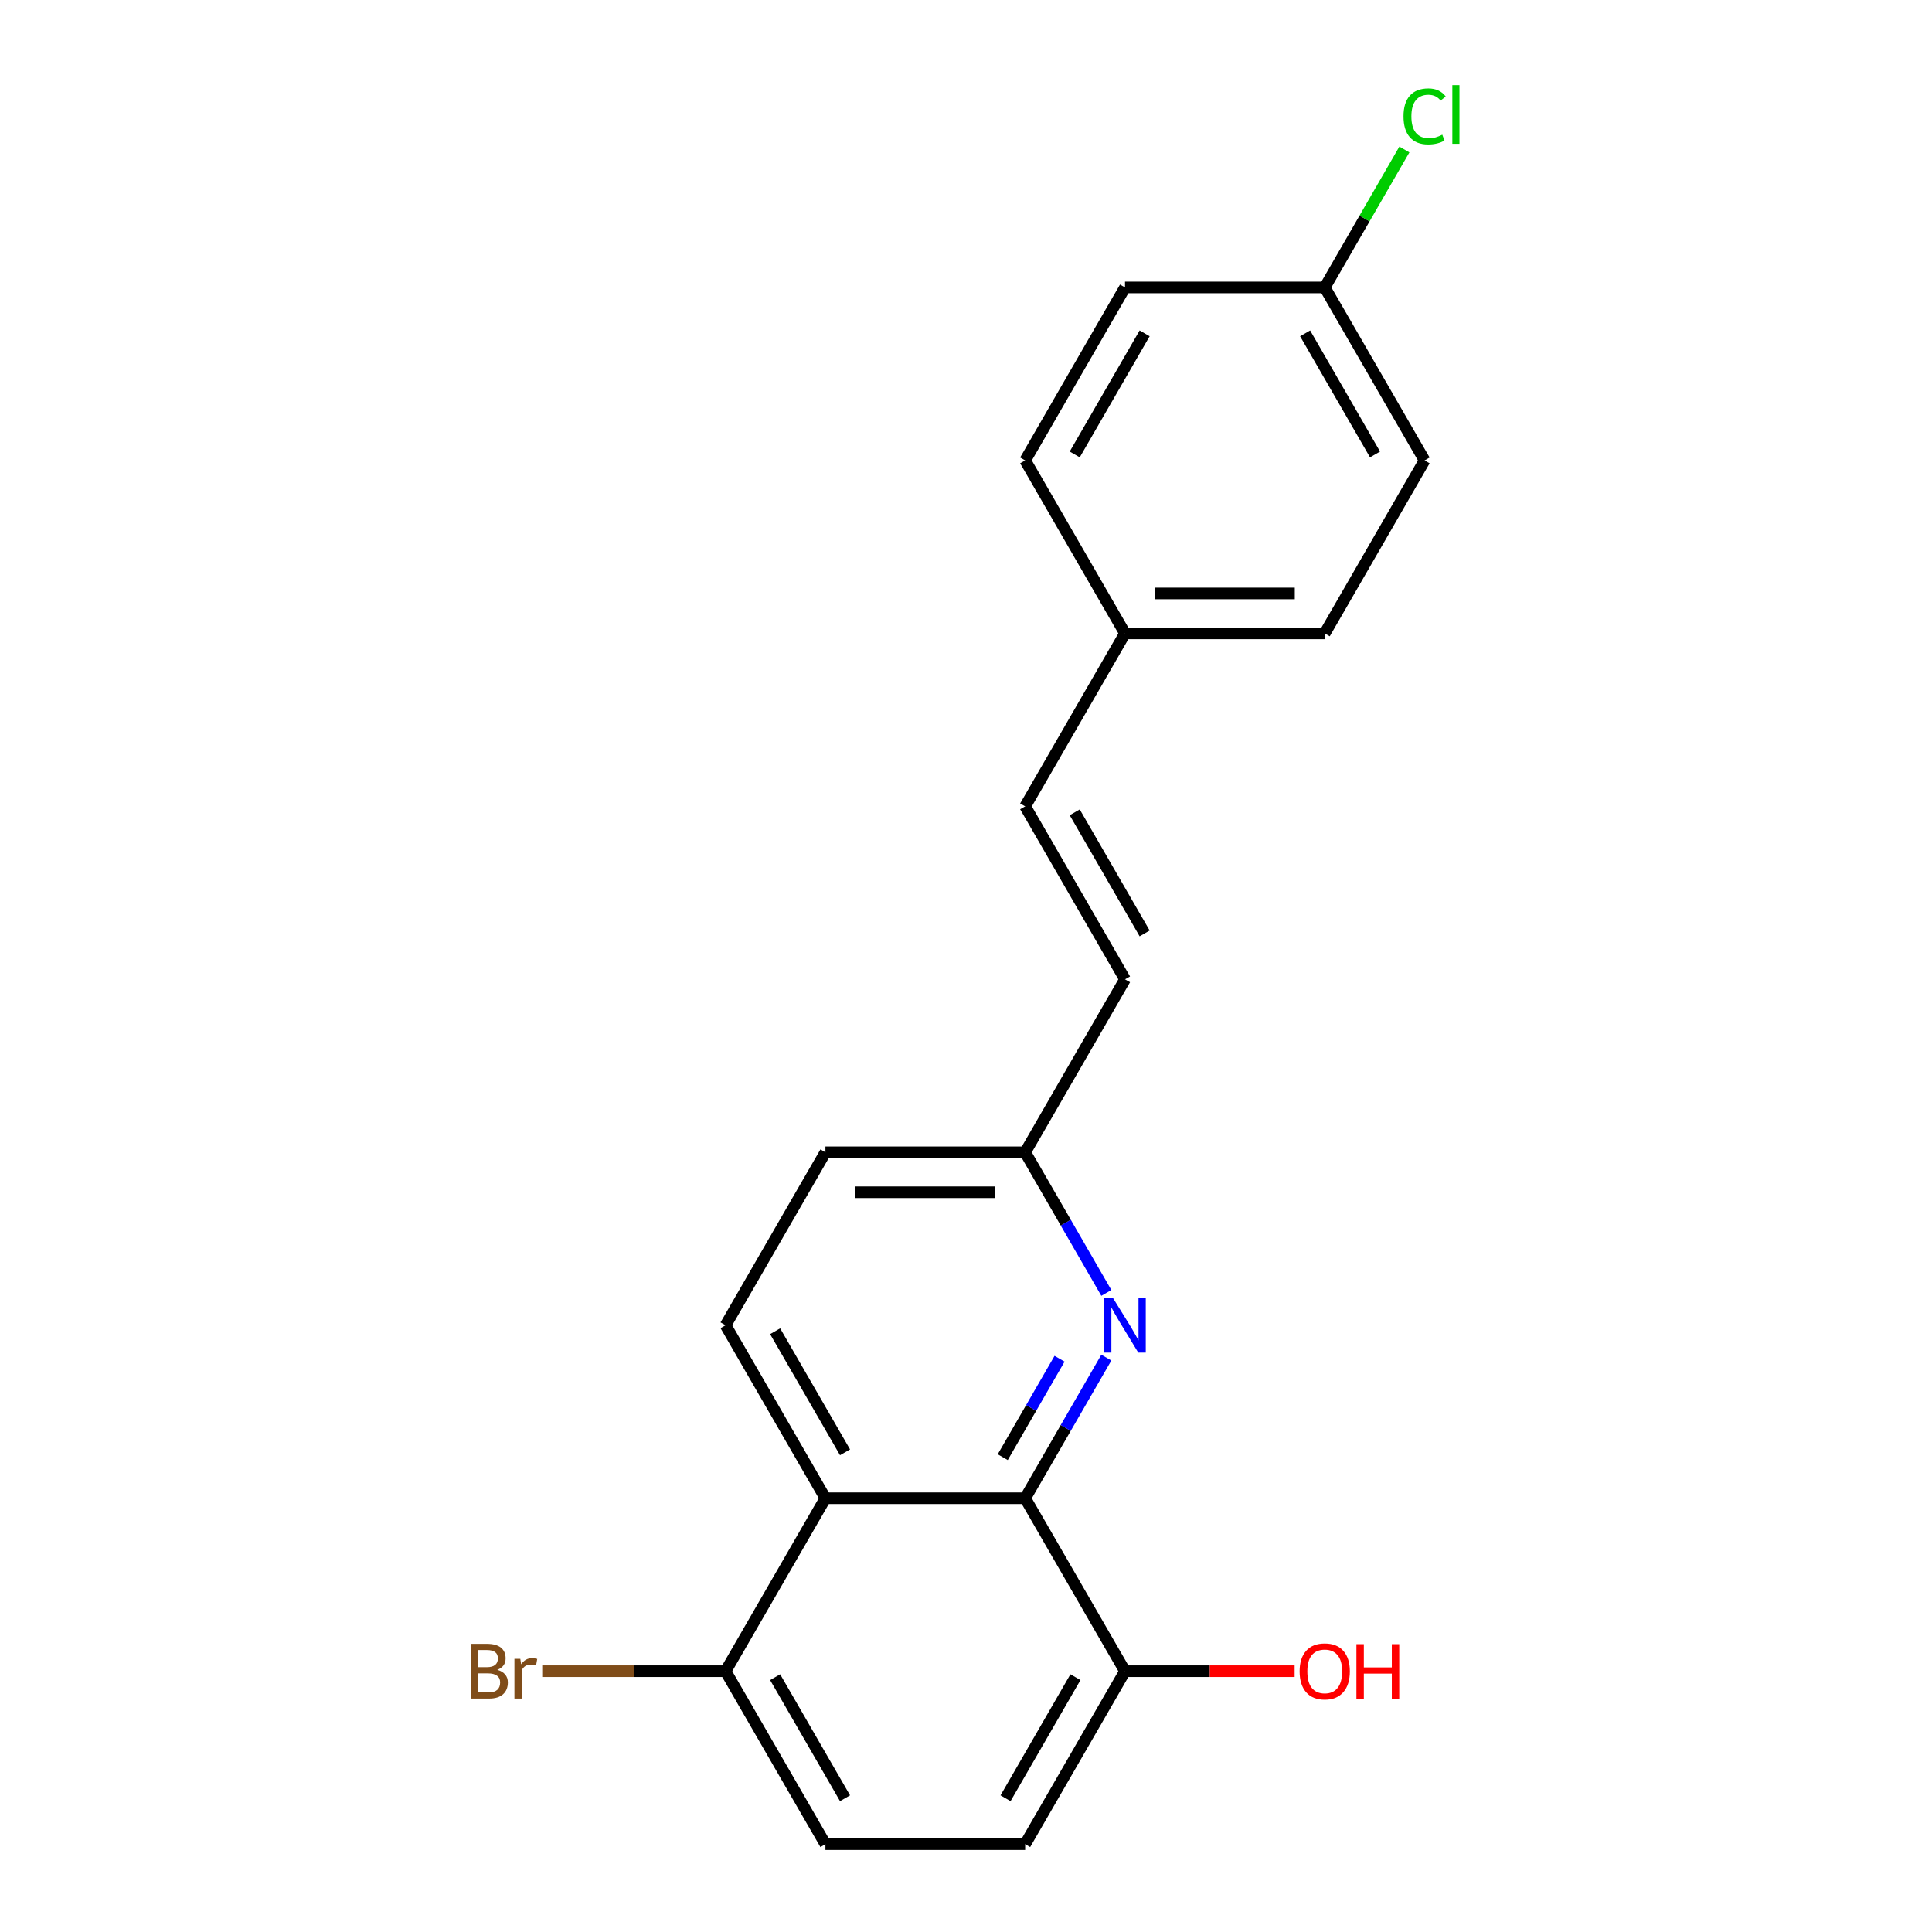 <?xml version='1.0' encoding='iso-8859-1'?>
<svg version='1.1' baseProfile='full'
              xmlns='http://www.w3.org/2000/svg'
                      xmlns:rdkit='http://www.rdkit.org/xml'
                      xmlns:xlink='http://www.w3.org/1999/xlink'
                  xml:space='preserve'
width='1000px' height='1000px' viewBox='0 0 1000 1000'>
<!-- END OF HEADER -->
<rect style='opacity:1.0;fill:#FFFFFF;stroke:none' width='1000' height='1000' x='0' y='0'> </rect>
<path class='bond-0' d='M 530.617,775.487 L 427.237,775.487' style='fill:none;fill-rule:evenodd;stroke:#000000;stroke-width:6px;stroke-linecap:butt;stroke-linejoin:miter;stroke-opacity:1' />
<path class='bond-1' d='M 530.617,775.487 L 551.628,739.094' style='fill:none;fill-rule:evenodd;stroke:#000000;stroke-width:6px;stroke-linecap:butt;stroke-linejoin:miter;stroke-opacity:1' />
<path class='bond-1' d='M 551.628,739.094 L 572.639,702.702' style='fill:none;fill-rule:evenodd;stroke:#0000FF;stroke-width:6px;stroke-linecap:butt;stroke-linejoin:miter;stroke-opacity:1' />
<path class='bond-1' d='M 519.014,754.231 L 533.722,728.756' style='fill:none;fill-rule:evenodd;stroke:#000000;stroke-width:6px;stroke-linecap:butt;stroke-linejoin:miter;stroke-opacity:1' />
<path class='bond-1' d='M 533.722,728.756 L 548.43,703.282' style='fill:none;fill-rule:evenodd;stroke:#0000FF;stroke-width:6px;stroke-linecap:butt;stroke-linejoin:miter;stroke-opacity:1' />
<path class='bond-4' d='M 530.617,775.487 L 582.306,865.016' style='fill:none;fill-rule:evenodd;stroke:#000000;stroke-width:6px;stroke-linecap:butt;stroke-linejoin:miter;stroke-opacity:1' />
<path class='bond-2' d='M 427.237,775.487 L 375.547,685.957' style='fill:none;fill-rule:evenodd;stroke:#000000;stroke-width:6px;stroke-linecap:butt;stroke-linejoin:miter;stroke-opacity:1' />
<path class='bond-2' d='M 437.389,751.719 L 401.206,689.049' style='fill:none;fill-rule:evenodd;stroke:#000000;stroke-width:6px;stroke-linecap:butt;stroke-linejoin:miter;stroke-opacity:1' />
<path class='bond-3' d='M 427.237,775.487 L 375.547,865.016' style='fill:none;fill-rule:evenodd;stroke:#000000;stroke-width:6px;stroke-linecap:butt;stroke-linejoin:miter;stroke-opacity:1' />
<path class='bond-7' d='M 572.639,669.213 L 551.628,632.82' style='fill:none;fill-rule:evenodd;stroke:#0000FF;stroke-width:6px;stroke-linecap:butt;stroke-linejoin:miter;stroke-opacity:1' />
<path class='bond-7' d='M 551.628,632.82 L 530.617,596.428' style='fill:none;fill-rule:evenodd;stroke:#000000;stroke-width:6px;stroke-linecap:butt;stroke-linejoin:miter;stroke-opacity:1' />
<path class='bond-21' d='M 375.547,685.957 L 427.237,596.428' style='fill:none;fill-rule:evenodd;stroke:#000000;stroke-width:6px;stroke-linecap:butt;stroke-linejoin:miter;stroke-opacity:1' />
<path class='bond-13' d='M 375.547,865.016 L 328.1,865.016' style='fill:none;fill-rule:evenodd;stroke:#000000;stroke-width:6px;stroke-linecap:butt;stroke-linejoin:miter;stroke-opacity:1' />
<path class='bond-13' d='M 328.1,865.016 L 280.652,865.016' style='fill:none;fill-rule:evenodd;stroke:#7F4C19;stroke-width:6px;stroke-linecap:butt;stroke-linejoin:miter;stroke-opacity:1' />
<path class='bond-20' d='M 375.547,865.016 L 427.237,954.545' style='fill:none;fill-rule:evenodd;stroke:#000000;stroke-width:6px;stroke-linecap:butt;stroke-linejoin:miter;stroke-opacity:1' />
<path class='bond-20' d='M 401.206,868.107 L 437.389,930.778' style='fill:none;fill-rule:evenodd;stroke:#000000;stroke-width:6px;stroke-linecap:butt;stroke-linejoin:miter;stroke-opacity:1' />
<path class='bond-9' d='M 582.306,865.016 L 530.617,954.545' style='fill:none;fill-rule:evenodd;stroke:#000000;stroke-width:6px;stroke-linecap:butt;stroke-linejoin:miter;stroke-opacity:1' />
<path class='bond-9' d='M 556.647,868.107 L 520.464,930.778' style='fill:none;fill-rule:evenodd;stroke:#000000;stroke-width:6px;stroke-linecap:butt;stroke-linejoin:miter;stroke-opacity:1' />
<path class='bond-14' d='M 582.306,865.016 L 626.204,865.016' style='fill:none;fill-rule:evenodd;stroke:#000000;stroke-width:6px;stroke-linecap:butt;stroke-linejoin:miter;stroke-opacity:1' />
<path class='bond-14' d='M 626.204,865.016 L 670.102,865.016' style='fill:none;fill-rule:evenodd;stroke:#FF0000;stroke-width:6px;stroke-linecap:butt;stroke-linejoin:miter;stroke-opacity:1' />
<path class='bond-5' d='M 582.306,506.898 L 530.617,596.428' style='fill:none;fill-rule:evenodd;stroke:#000000;stroke-width:6px;stroke-linecap:butt;stroke-linejoin:miter;stroke-opacity:1' />
<path class='bond-6' d='M 582.306,506.898 L 530.617,417.369' style='fill:none;fill-rule:evenodd;stroke:#000000;stroke-width:6px;stroke-linecap:butt;stroke-linejoin:miter;stroke-opacity:1' />
<path class='bond-6' d='M 592.459,483.131 L 556.276,420.46' style='fill:none;fill-rule:evenodd;stroke:#000000;stroke-width:6px;stroke-linecap:butt;stroke-linejoin:miter;stroke-opacity:1' />
<path class='bond-10' d='M 530.617,417.369 L 582.306,327.84' style='fill:none;fill-rule:evenodd;stroke:#000000;stroke-width:6px;stroke-linecap:butt;stroke-linejoin:miter;stroke-opacity:1' />
<path class='bond-11' d='M 530.617,596.428 L 427.237,596.428' style='fill:none;fill-rule:evenodd;stroke:#000000;stroke-width:6px;stroke-linecap:butt;stroke-linejoin:miter;stroke-opacity:1' />
<path class='bond-11' d='M 515.11,617.104 L 442.744,617.104' style='fill:none;fill-rule:evenodd;stroke:#000000;stroke-width:6px;stroke-linecap:butt;stroke-linejoin:miter;stroke-opacity:1' />
<path class='bond-8' d='M 427.237,954.545 L 530.617,954.545' style='fill:none;fill-rule:evenodd;stroke:#000000;stroke-width:6px;stroke-linecap:butt;stroke-linejoin:miter;stroke-opacity:1' />
<path class='bond-16' d='M 582.306,327.84 L 530.617,238.31' style='fill:none;fill-rule:evenodd;stroke:#000000;stroke-width:6px;stroke-linecap:butt;stroke-linejoin:miter;stroke-opacity:1' />
<path class='bond-17' d='M 582.306,327.84 L 685.686,327.84' style='fill:none;fill-rule:evenodd;stroke:#000000;stroke-width:6px;stroke-linecap:butt;stroke-linejoin:miter;stroke-opacity:1' />
<path class='bond-17' d='M 597.813,307.164 L 670.179,307.164' style='fill:none;fill-rule:evenodd;stroke:#000000;stroke-width:6px;stroke-linecap:butt;stroke-linejoin:miter;stroke-opacity:1' />
<path class='bond-12' d='M 685.686,148.781 L 737.376,238.31' style='fill:none;fill-rule:evenodd;stroke:#000000;stroke-width:6px;stroke-linecap:butt;stroke-linejoin:miter;stroke-opacity:1' />
<path class='bond-12' d='M 675.534,172.548 L 711.717,235.219' style='fill:none;fill-rule:evenodd;stroke:#000000;stroke-width:6px;stroke-linecap:butt;stroke-linejoin:miter;stroke-opacity:1' />
<path class='bond-15' d='M 685.686,148.781 L 706.299,113.078' style='fill:none;fill-rule:evenodd;stroke:#000000;stroke-width:6px;stroke-linecap:butt;stroke-linejoin:miter;stroke-opacity:1' />
<path class='bond-15' d='M 706.299,113.078 L 726.912,77.376' style='fill:none;fill-rule:evenodd;stroke:#00CC00;stroke-width:6px;stroke-linecap:butt;stroke-linejoin:miter;stroke-opacity:1' />
<path class='bond-22' d='M 685.686,148.781 L 582.306,148.781' style='fill:none;fill-rule:evenodd;stroke:#000000;stroke-width:6px;stroke-linecap:butt;stroke-linejoin:miter;stroke-opacity:1' />
<path class='bond-18' d='M 530.617,238.31 L 582.306,148.781' style='fill:none;fill-rule:evenodd;stroke:#000000;stroke-width:6px;stroke-linecap:butt;stroke-linejoin:miter;stroke-opacity:1' />
<path class='bond-18' d='M 556.276,235.219 L 592.459,172.548' style='fill:none;fill-rule:evenodd;stroke:#000000;stroke-width:6px;stroke-linecap:butt;stroke-linejoin:miter;stroke-opacity:1' />
<path class='bond-19' d='M 685.686,327.84 L 737.376,238.31' style='fill:none;fill-rule:evenodd;stroke:#000000;stroke-width:6px;stroke-linecap:butt;stroke-linejoin:miter;stroke-opacity:1' />
<path  class='atom-2' d='M 576.046 671.797
L 585.326 686.797
Q 586.246 688.277, 587.726 690.957
Q 589.206 693.637, 589.286 693.797
L 589.286 671.797
L 593.046 671.797
L 593.046 700.117
L 589.166 700.117
L 579.206 683.717
Q 578.046 681.797, 576.806 679.597
Q 575.606 677.397, 575.246 676.717
L 575.246 700.117
L 571.566 700.117
L 571.566 671.797
L 576.046 671.797
' fill='#0000FF'/>
<path  class='atom-14' d='M 257.387 864.296
Q 260.107 865.056, 261.467 866.736
Q 262.867 868.376, 262.867 870.816
Q 262.867 874.736, 260.347 876.976
Q 257.867 879.176, 253.147 879.176
L 243.627 879.176
L 243.627 850.856
L 251.987 850.856
Q 256.827 850.856, 259.267 852.816
Q 261.707 854.776, 261.707 858.376
Q 261.707 862.656, 257.387 864.296
M 247.427 854.056
L 247.427 862.936
L 251.987 862.936
Q 254.787 862.936, 256.227 861.816
Q 257.707 860.656, 257.707 858.376
Q 257.707 854.056, 251.987 854.056
L 247.427 854.056
M 253.147 875.976
Q 255.907 875.976, 257.387 874.656
Q 258.867 873.336, 258.867 870.816
Q 258.867 868.496, 257.227 867.336
Q 255.627 866.136, 252.547 866.136
L 247.427 866.136
L 247.427 875.976
L 253.147 875.976
' fill='#7F4C19'/>
<path  class='atom-14' d='M 269.307 858.616
L 269.747 861.456
Q 271.907 858.256, 275.427 858.256
Q 276.547 858.256, 278.067 858.656
L 277.467 862.016
Q 275.747 861.616, 274.787 861.616
Q 273.107 861.616, 271.987 862.296
Q 270.907 862.936, 270.027 864.496
L 270.027 879.176
L 266.267 879.176
L 266.267 858.616
L 269.307 858.616
' fill='#7F4C19'/>
<path  class='atom-15' d='M 672.686 865.096
Q 672.686 858.296, 676.046 854.496
Q 679.406 850.696, 685.686 850.696
Q 691.966 850.696, 695.326 854.496
Q 698.686 858.296, 698.686 865.096
Q 698.686 871.976, 695.286 875.896
Q 691.886 879.776, 685.686 879.776
Q 679.446 879.776, 676.046 875.896
Q 672.686 872.016, 672.686 865.096
M 685.686 876.576
Q 690.006 876.576, 692.326 873.696
Q 694.686 870.776, 694.686 865.096
Q 694.686 859.536, 692.326 856.736
Q 690.006 853.896, 685.686 853.896
Q 681.366 853.896, 679.006 856.696
Q 676.686 859.496, 676.686 865.096
Q 676.686 870.816, 679.006 873.696
Q 681.366 876.576, 685.686 876.576
' fill='#FF0000'/>
<path  class='atom-15' d='M 702.086 851.016
L 705.926 851.016
L 705.926 863.056
L 720.406 863.056
L 720.406 851.016
L 724.246 851.016
L 724.246 879.336
L 720.406 879.336
L 720.406 866.256
L 705.926 866.256
L 705.926 879.336
L 702.086 879.336
L 702.086 851.016
' fill='#FF0000'/>
<path  class='atom-16' d='M 726.456 60.231
Q 726.456 53.191, 729.736 49.511
Q 733.056 45.791, 739.336 45.791
Q 745.176 45.791, 748.296 49.911
L 745.656 52.071
Q 743.376 49.071, 739.336 49.071
Q 735.056 49.071, 732.776 51.951
Q 730.536 54.791, 730.536 60.231
Q 730.536 65.831, 732.856 68.711
Q 735.216 71.591, 739.776 71.591
Q 742.896 71.591, 746.536 69.711
L 747.656 72.711
Q 746.176 73.671, 743.936 74.231
Q 741.696 74.791, 739.216 74.791
Q 733.056 74.791, 729.736 71.031
Q 726.456 67.271, 726.456 60.231
' fill='#00CC00'/>
<path  class='atom-16' d='M 751.736 44.071
L 755.416 44.071
L 755.416 74.431
L 751.736 74.431
L 751.736 44.071
' fill='#00CC00'/>
</svg>
